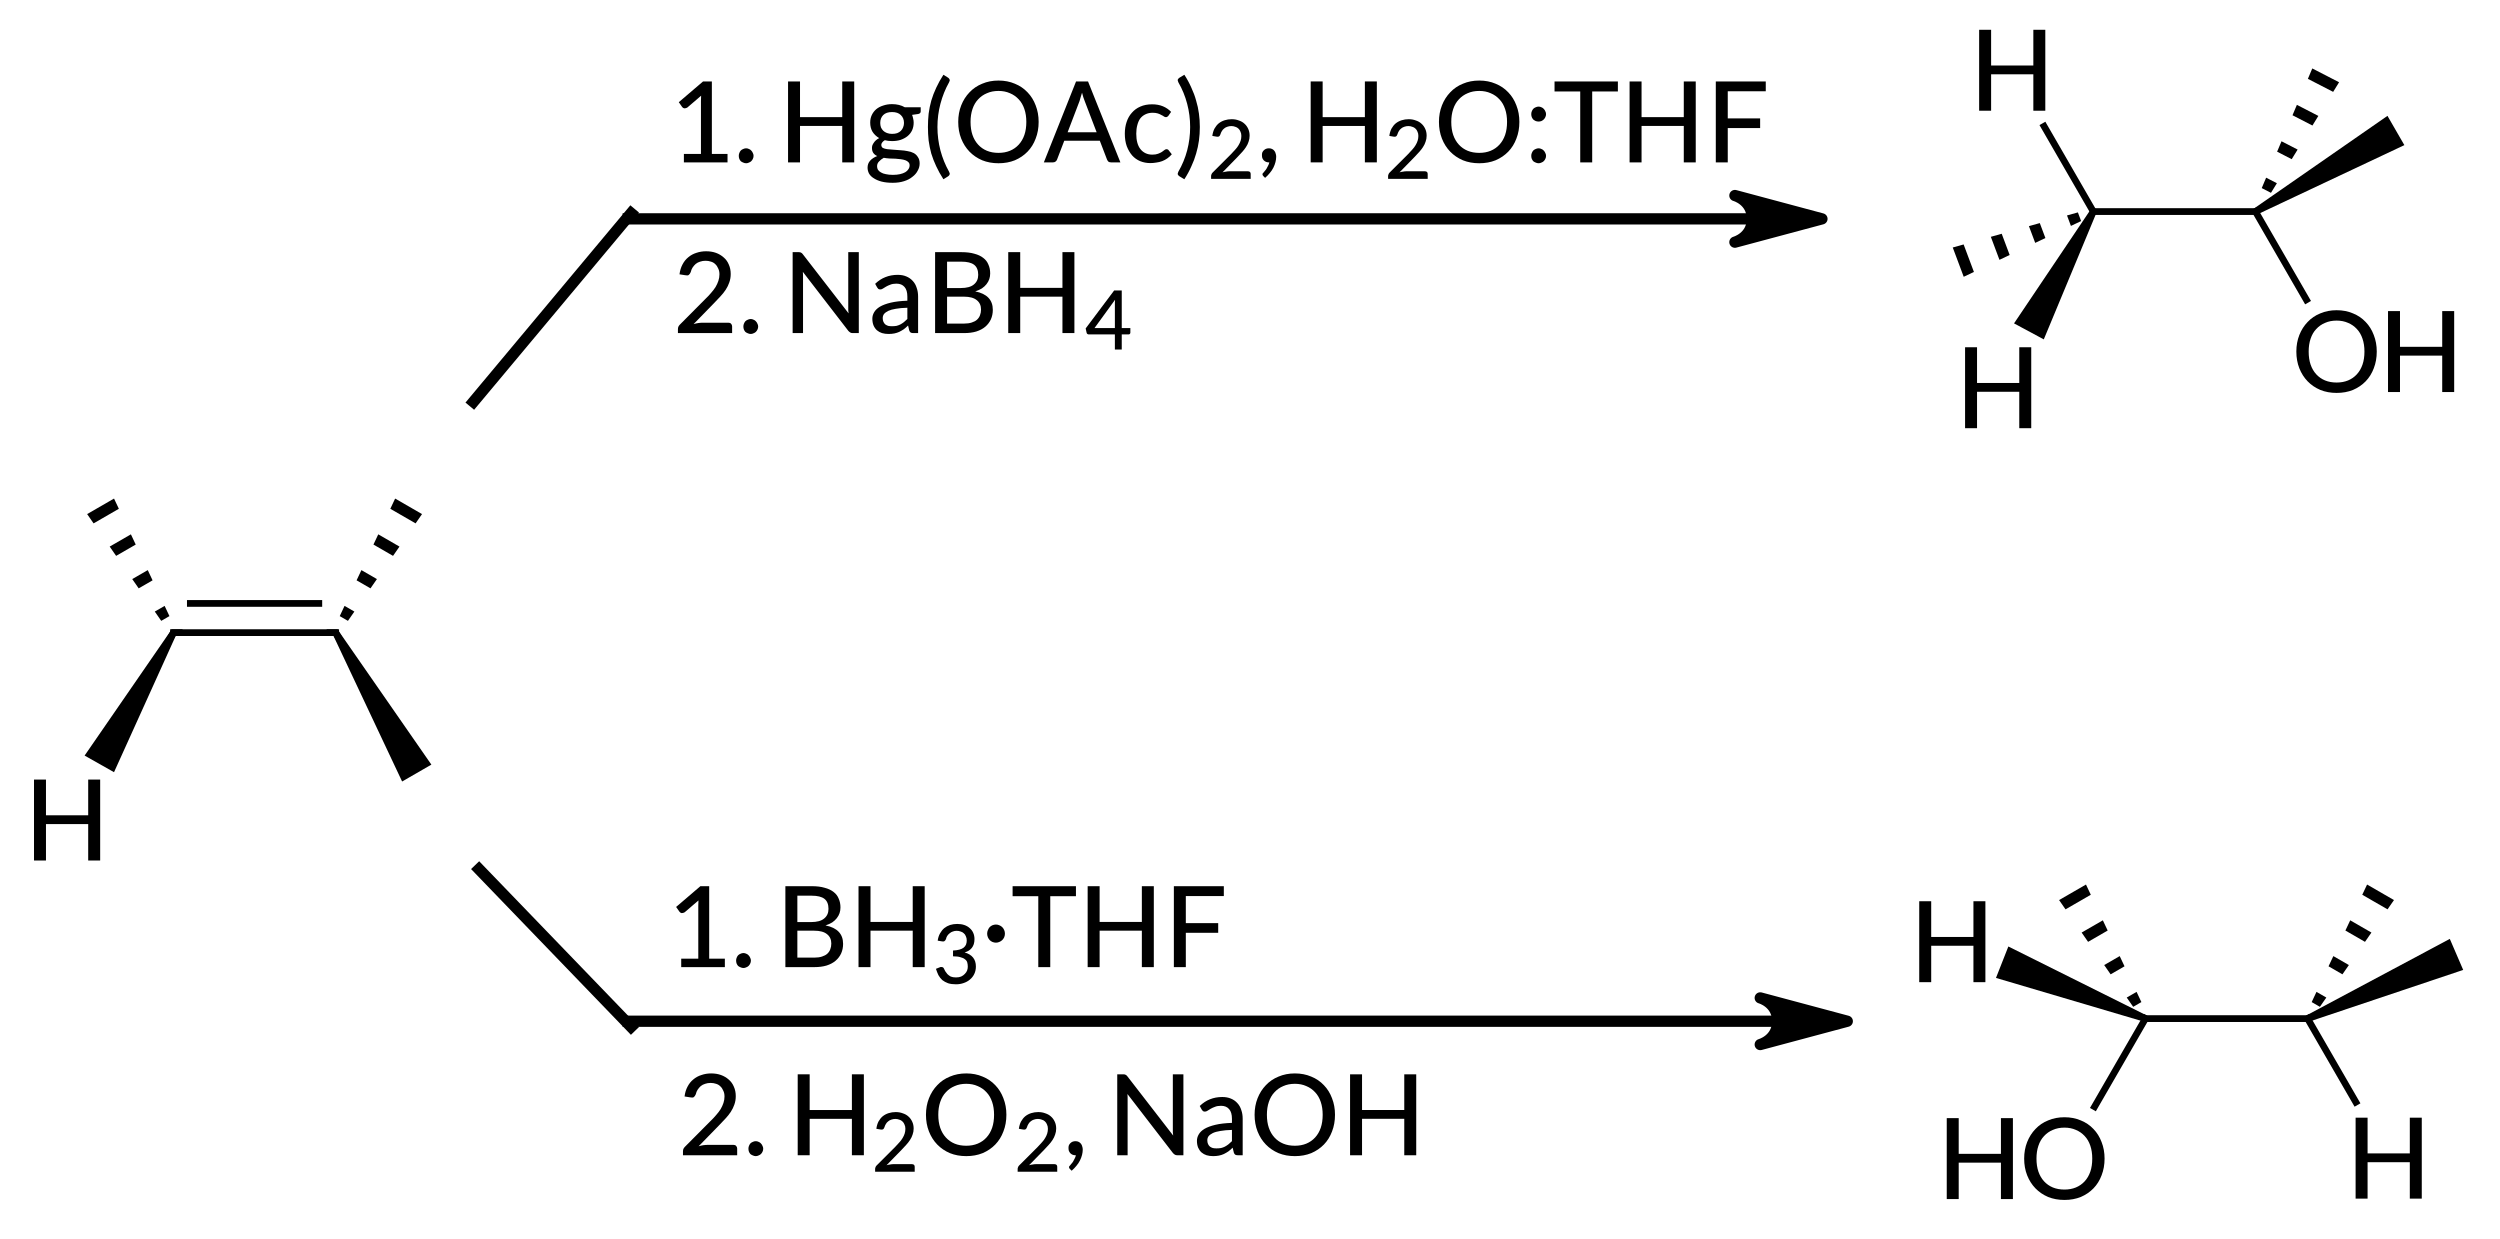 <?xml version="1.0"?>
<!DOCTYPE svg PUBLIC '-//W3C//DTD SVG 1.0//EN'
          'http://www.w3.org/TR/2001/REC-SVG-20010904/DTD/svg10.dtd'>
<svg style="fill-opacity:1; color-rendering:auto; color-interpolation:auto; text-rendering:auto; stroke:black; stroke-linecap:square; stroke-miterlimit:10; shape-rendering:auto; stroke-opacity:1; fill:black; stroke-dasharray:none; font-weight:normal; stroke-width:1; font-family:'Dialog'; font-style:normal; stroke-linejoin:miter; font-size:12px; stroke-dashoffset:0; image-rendering:auto;" xmlns="http://www.w3.org/2000/svg" width="222" viewBox="0 0 222.0 110.0" xmlns:xlink="http://www.w3.org/1999/xlink" height="110"
><!--Generated in ChemDoodle 11.3.0: PD94bWwgdmVyc2lvbj0iMS4wIiBlbmNvZGluZz0iVVRGLTgiIHN0YW5kYWxvbmU9Im5vIj8+DQo8ZCBjZHM9InM6QUNTIERvY3VtZW50IDE5OTYiIGY9InM6aWN4bWwiIGlkPSIxIiBtdj0iczozLjMuMCIgcD0iczpDaGVtRG9vZGxlIiBwYz0iaToxIiBwcj0iaToxIiB2PSJzOjExLjMuMCI+DQogICAgPHAgYjEwPSJiOnRydWUiIGIxMDU9ImI6dHJ1ZSIgYjEwNj0iYjpmYWxzZSIgYjEwNz0iYjpmYWxzZSIgYjEwOT0iYjpmYWxzZSIgYjExMD0iYjpmYWxzZSIgYjExMT0iYjp0cnVlIiBiMTEyPSJiOnRydWUiIGIxMTQ9ImI6dHJ1ZSIgYjExNT0iYjpmYWxzZSIgYjExNj0iYjp0cnVlIiBiMTE4PSJiOnRydWUiIGIxMjE9ImI6dHJ1ZSIgYjEyOT0iYjpmYWxzZSIgYjEzMT0iYjpmYWxzZSIgYjEzMj0iYjpmYWxzZSIgYjEzMz0iYjp0cnVlIiBiMTQ1PSJiOmZhbHNlIiBiMTQ2PSJiOnRydWUiIGIxNDc9ImI6ZmFsc2UiIGIxNTI9ImI6ZmFsc2UiIGIxNTU9ImI6dHJ1ZSIgYjE2Nj0iYjp0cnVlIiBiMTY3PSJiOnRydWUiIGIxNzA9ImI6ZmFsc2UiIGIxNzE9ImI6dHJ1ZSIgYjE3Mz0iYjp0cnVlIiBiMTc5PSJiOnRydWUiIGIyMDE9ImI6ZmFsc2UiIGIyMTY9ImI6dHJ1ZSIgYjIyNj0iYjp0cnVlIiBiMjI3PSJiOmZhbHNlIiBiMjM9ImI6dHJ1ZSIgYjI0PSJiOmZhbHNlIiBiMjQ1PSJiOnRydWUiIGIyNDY9ImI6dHJ1ZSIgYjI0Nz0iYjpmYWxzZSIgYjI0OD0iYjpmYWxzZSIgYjI1NT0iYjpmYWxzZSIgYjI1Nj0iYjp0cnVlIiBiMzU9ImI6ZmFsc2UiIGI0MD0iYjpmYWxzZSIgYjQxPSJiOnRydWUiIGI0Mj0iYjpmYWxzZSIgYjkwPSJiOmZhbHNlIiBiOTM9ImI6dHJ1ZSIgYzEwPSJjOjEyOCwxMjgsMTI4IiBjMTE9ImM6MTI4LDAsMCIgYzEyPSJjOjE4Niw0NSw0NSIgYzE5PSJjOjAsMCwwIiBjMj0iYzowLDAsMCIgYzM9ImM6MCwwLDAiIGM0PSJjOjEyOCwxMjgsMTI4IiBjNT0iYzoyNTUsMjU1LDI1NSIgYzY9ImM6MCwwLDAiIGM3PSJjOjI1NSwyNTUsMjU1IiBjOD0iYzowLDAsMCIgYzk9ImM6MCwwLDAiIGYxPSJmOjE0LjQiIGYxMD0iZjo4LjAiIGYxMT0iZjowLjUyMzU5ODgiIGYxMj0iZjoyLjAiIGYxMz0iZjoyLjUiIGYxND0iZjoxLjAiIGYxNT0iZjowLjAiIGYxNj0iZjozLjAiIGYxNz0iZjoyLjAiIGYxOD0iZjo0LjAiIGYxOT0iZjowLjEwNDcxOTc2IiBmMj0iZjowLjYiIGYyMT0iZjoxLjYiIGYyMj0iZjozLjAiIGYyMz0iZjowLjAiIGYyND0iZjoxMC4wIiBmMjU9ImY6MS4wIiBmMjg9ImY6MS4wIiBmMjk9ImY6MS4wIiBmMz0iZjowLjUiIGYzMD0iZjowLjMiIGYzMT0iZjowLjI3IiBmMzQ9ImY6Ni4wIiBmMzU9ImY6NS40OTc3ODciIGYzNj0iZjowLjciIGYzNz0iZjoxLjAiIGYzOD0iZjozLjAiIGYzOT0iZjoxLjIiIGY0PSJmOjUuMCIgZjQwPSJmOjAuMCIgZjQxPSJmOjEuMCIgZjQyPSJmOjEwLjAiIGY0Mz0iZjoxMC4wIiBmNDQ9ImY6MC41MjM1OTg4IiBmNDU9ImY6NS4wIiBmNDY9ImY6MS4wIiBmNDc9ImY6My4wIiBmNDg9ImY6MS4yIiBmNDk9ImY6MC4wIiBmNT0iZjowLjE4IiBmNTE9ImY6MjAuMCIgZjUyPSJmOjUuMCIgZjUzPSJmOjE1LjAiIGY1ND0iZjowLjMiIGY1NT0iZjoxLjAiIGY1Nj0iZjowLjUiIGY1Nz0iZjoxLjAiIGY1OD0iZjoyLjAiIGY1OT0iZjo0LjAiIGY2PSJmOjEuMDQ3MTk3NiIgZjYxPSJmOjIuMCIgZjYyPSJmOjEwLjAiIGY2Mz0iZjoxLjAiIGY2NT0iZjo1LjAiIGY2Nj0iZjo0LjAiIGY2Nz0iZjoyMC4wIiBmNjg9ImY6MC40IiBmNjk9ImY6My4wIiBmNz0iZjoxLjUiIGY3MD0iZjoxMi4wIiBmNzE9ImY6MTAuMCIgZjk9ImY6MC43IiBpMTU9Imk6MiIgaTE2PSJpOjAiIGkxNz0iaTowIiBpMj0iaToxODAwIiBpMjI9Imk6MiIgaTI2PSJpOjEiIGkzPSJpOjE4MDAiIGkzMz0iaTowIiBpMzc9Imk6MCIgaTQ9Imk6MzYiIGk0MD0iaToxIiBpNDM9Imk6MSIgaTU9Imk6MzYiIGk2PSJpOjM2IiBpNz0iaTozNiIgaWQ9IjIiIHMyMD0iczpCYXNpYyIgczIyPSJzOkFuZ3N0cm9tIiB0MT0idDpMYXRvIE1lZGl1bSwwLDEwIiB0Mj0idDpMYXRvIE1lZGl1bSwwLDEyIi8+DQogICAgPGFuIGE9InM6bnVsbCIgY2k9InM6bnVsbCIgY249InM6bnVsbCIgY3M9InM6bnVsbCIgZD0iczpudWxsIiBpZD0iMyIgaz0iczpudWxsIiB0PSJzOm51bGwiLz4NCiAgICA8Y3QgaWQ9IjQiLz4NCiAgICA8ZnQgaWQ9IjUiPg0KICAgICAgICA8X2YgdmFsdWU9IkxhdG8gTWVkaXVtIi8+DQogICAgPC9mdD4NCiAgICA8YSBhdDI9ImI6ZmFsc2UiIGF0Mz0iZDowLjAiIGF0ND0iaTowIiBjbzE9ImI6ZmFsc2UiIGlkPSI2IiBsPSJzOkMiIHA9InAzOjI3Ny40MDcsMjY1LjE3NjgyLDAuMCIvPg0KICAgIDxhIGF0Mj0iYjpmYWxzZSIgYXQzPSJkOjAuMCIgYXQ0PSJpOjAiIGNvMT0iYjpmYWxzZSIgaWQ9IjciIGw9InM6SCIgcD0icDM6MjY3Ljk1NzA2LDI4MS44OTc1OCwwLjAiLz4NCiAgICA8YSBhdDI9ImI6ZmFsc2UiIGF0Mz0iZDowLjAiIGF0ND0iaTowIiBjbzE9ImI6ZmFsc2UiIGlkPSI4IiBsPSJzOkMiIHA9InAzOjI3MC4yMDcwNiwyNTIuNzA2MDUsMC4wIi8+DQogICAgPGEgYXQyPSJiOmZhbHNlIiBhdDM9ImQ6MC4wIiBhdDQ9Imk6MCIgY28xPSJiOmZhbHNlIiBpZD0iOSIgbD0iczpDIiBwPSJwMzoyOTEuODA3MDQsMjY1LjE3NjgyLDAuMCIvPg0KICAgIDxhIGF0Mj0iYjpmYWxzZSIgYXQzPSJkOjAuMCIgYXQ0PSJpOjAiIGNvMT0iYjpmYWxzZSIgaTE2PSJpOi0xIiBpZD0iMTAiIGw9InM6QyIgcD0icDM6Mjk5LjAwNzA1LDI3Ny42NDc1OCwwLjAiLz4NCiAgICA8YSBhdDI9ImI6ZmFsc2UiIGF0Mz0iZDowLjAiIGF0ND0iaTowIiBjbzE9ImI6ZmFsc2UiIGlkPSIxMSIgbD0iczpDIiBwPSJwMzoyOTkuMDA3MDUsMjUyLjcwNjA1LDAuMCIvPg0KICAgIDxiIGExPSJpOjYiIGEyPSJpOjciIGJvMj0iYjpmYWxzZSIgYm8zPSJpOjIiIGNvMT0iYjpmYWxzZSIgaWQ9IjEyIiB0PSJzOlByb3RydWRpbmciIHpvPSJzOjI2NyIvPg0KICAgIDxiIGExPSJpOjYiIGEyPSJpOjgiIGJvMj0iYjpmYWxzZSIgYm8zPSJpOjIiIGNvMT0iYjpmYWxzZSIgaWQ9IjEzIiB0PSJzOlJlY2Vzc2VkIiB6bz0iczoyNjUiLz4NCiAgICA8YiBhMT0iaTo2IiBhMj0iaTo5IiBibzI9ImI6ZmFsc2UiIGJvMz0iaToyIiBjbzE9ImI6ZmFsc2UiIGlkPSIxNCIgdD0iczpEb3VibGUiIHpvPSJzOjI2NCIvPg0KICAgIDxiIGExPSJpOjkiIGEyPSJpOjEwIiBibzI9ImI6ZmFsc2UiIGJvMz0iaToyIiBjbzE9ImI6ZmFsc2UiIGlkPSIxNSIgdD0iczpQcm90cnVkaW5nIiB6bz0iczoyNjYiLz4NCiAgICA8YiBhMT0iaTo5IiBhMj0iaToxMSIgYm8yPSJiOmZhbHNlIiBibzM9Imk6MiIgY28xPSJiOmZhbHNlIiBpZD0iMTYiIHQ9InM6UmVjZXNzZWQiIHpvPSJzOjI2OCIvPg0KICAgIDxhIGF0Mj0iYjpmYWxzZSIgYXQzPSJkOjAuMCIgYXQ0PSJpOjAiIGNvMT0iYjpmYWxzZSIgaWQ9IjE3IiBsPSJzOkMiIHA9InAzOjQ1Mi41MTU5NiwyOTkuNDUxNTcsMC4wIi8+DQogICAgPGEgYXQyPSJiOmZhbHNlIiBhdDM9ImQ6MC4wIiBhdDQ9Imk6MCIgY28xPSJiOmZhbHNlIiBpZD0iMTgiIGw9InM6SCIgcD0icDM6NDM1LjM2NTk0LDI5Mi43MDE1NywwLjAiLz4NCiAgICA8YSBhdDI9ImI6ZmFsc2UiIGF0Mz0iZDowLjAiIGF0ND0iaTowIiBjbzE9ImI6ZmFsc2UiIGlkPSIxOSIgbD0iczpDIiBwPSJwMzo0NjYuOTE2LDI5OS40NTE1NywwLjAiLz4NCiAgICA8YSBhdDI9ImI6ZmFsc2UiIGF0Mz0iZDowLjAiIGF0ND0iaTowIiBjbzE9ImI6ZmFsc2UiIGlkPSIyMCIgbD0iczpPIiBwPSJwMzo0NDUuMzE1OSwzMTEuOTIyMzYsMC4wIi8+DQogICAgPGEgYXQyPSJiOmZhbHNlIiBhdDM9ImQ6MC4wIiBhdDQ9Imk6MCIgY28xPSJiOmZhbHNlIiBpZD0iMjEiIGw9InM6QyIgcD0icDM6NDQ1LjMxNiwyODYuOTgwOCwwLjAiLz4NCiAgICA8YSBhdDI9ImI6ZmFsc2UiIGF0Mz0iZDowLjAiIGF0ND0iaTowIiBjbzE9ImI6ZmFsc2UiIGlkPSIyMiIgbD0iczpIIiBwPSJwMzo0NzQuMTE2LDMxMS45MjIzNiwwLjAiLz4NCiAgICA8YSBhdDI9ImI6ZmFsc2UiIGF0Mz0iZDowLjAiIGF0ND0iaTowIiBjbzE9ImI6ZmFsc2UiIGlkPSIyMyIgbD0iczpDIiBwPSJwMzo0NzQuMTE2LDI4Ni45ODA4LDAuMCIvPg0KICAgIDxhIGF0Mj0iYjpmYWxzZSIgYXQzPSJkOjAuMCIgYXQ0PSJpOjAiIGNvMT0iYjpmYWxzZSIgaTE2PSJpOi0xIiBpZD0iMjQiIGw9InM6QyIgcD0icDM6NDgwLjEzNjc1LDI5My43NTE1NiwwLjAiLz4NCiAgICA8YiBhMT0iaToxNyIgYTI9Imk6MTgiIGJvMj0iYjpmYWxzZSIgYm8zPSJpOjIiIGNvMT0iYjpmYWxzZSIgaWQ9IjI1IiB0PSJzOlByb3RydWRpbmciIHpvPSJzOjI3MSIvPg0KICAgIDxiIGExPSJpOjE3IiBhMj0iaToxOSIgYm8yPSJiOmZhbHNlIiBibzM9Imk6MiIgY28xPSJiOmZhbHNlIiBpZD0iMjYiIHQ9InM6U2luZ2xlIiB6bz0iczoyNjkiLz4NCiAgICA8YiBhMT0iaToxNyIgYTI9Imk6MjAiIGJvMj0iYjpmYWxzZSIgYm8zPSJpOjIiIGNvMT0iYjpmYWxzZSIgaWQ9IjI3IiB0PSJzOlNpbmdsZSIgem89InM6MjczIi8+DQogICAgPGIgYTE9Imk6MTciIGEyPSJpOjIxIiBibzI9ImI6ZmFsc2UiIGJvMz0iaToyIiBjbzE9ImI6ZmFsc2UiIGlkPSIyOCIgdD0iczpSZWNlc3NlZCIgem89InM6MjcwIi8+DQogICAgPGIgYTE9Imk6MTkiIGEyPSJpOjIyIiBibzI9ImI6ZmFsc2UiIGJvMz0iaToyIiBjbzE9ImI6ZmFsc2UiIGlkPSIyOSIgdD0iczpTaW5nbGUiIHpvPSJzOjI3NSIvPg0KICAgIDxiIGExPSJpOjE5IiBhMj0iaToyMyIgYm8yPSJiOmZhbHNlIiBibzM9Imk6MiIgY28xPSJiOmZhbHNlIiBpZD0iMzAiIHQ9InM6UmVjZXNzZWQiIHpvPSJzOjI3MiIvPg0KICAgIDxiIGExPSJpOjE5IiBhMj0iaToyNCIgYm8yPSJiOmZhbHNlIiBibzM9Imk6MiIgY28xPSJiOmZhbHNlIiBpZD0iMzEiIHQ9InM6UHJvdHJ1ZGluZyIgem89InM6Mjc0Ii8+DQogICAgPGEgYXQyPSJiOmZhbHNlIiBhdDM9ImQ6MC4wIiBhdDQ9Imk6MCIgY28xPSJiOmZhbHNlIiBpZD0iMzIiIGw9InM6QyIgcD0icDM6NDQ3Ljg4NjA4LDIyNy43ODc0OCwwLjAiLz4NCiAgICA8YSBhdDI9ImI6ZmFsc2UiIGF0Mz0iZDowLjAiIGF0ND0iaTowIiBjbzE9ImI6dHJ1ZSIgaWQ9IjMzIiBsPSJzOkgiIHA9InAzOjQ0MC42ODYsMjE1LjMxNjcxLDAuMCIvPg0KICAgIDxhIGF0Mj0iYjpmYWxzZSIgYXQzPSJkOjAuMCIgYXQ0PSJpOjAiIGNvMT0iYjpmYWxzZSIgaWQ9IjM0IiBsPSJzOkMiIHA9InAzOjQ2Mi4yODYxLDIyNy43ODc0OCwwLjAiLz4NCiAgICA8YSBhdDI9ImI6ZmFsc2UiIGF0Mz0iZDowLjAiIGF0ND0iaTowIiBjbzE9ImI6ZmFsc2UiIGlkPSIzNSIgbD0iczpIIiBwPSJwMzo0MzkuNDM2MTMsMjQzLjUwODI0LDAuMCIvPg0KICAgIDxhIGF0Mj0iYjpmYWxzZSIgYXQzPSJkOjAuMCIgYXQ0PSJpOjAiIGNvMT0iYjpmYWxzZSIgaWQ9IjM2IiBsPSJzOkMiIHA9InAzOjQzNC42NjUyNSwyMzIuNzM3NDksMC4wIi8+DQogICAgPGEgYXQyPSJiOmZhbHNlIiBhdDM9ImQ6MC4wIiBhdDQ9Imk6MCIgY28xPSJiOmZhbHNlIiBpZD0iMzciIGw9InM6QyIgcD0icDM6NDY5LjQ4NjA1LDIxMy44MTY3MSwwLjAiLz4NCiAgICA8YSBhdDI9ImI6ZmFsc2UiIGF0Mz0iZDowLjAiIGF0ND0iaTowIiBjbzE9ImI6ZmFsc2UiIGlkPSIzOCIgbD0iczpDIiBwPSJwMzo0NzQuNzU3LDIyMC41ODc0MywwLjAiLz4NCiAgICA8YSBhdDI9ImI6ZmFsc2UiIGF0Mz0iZDowLjAiIGF0ND0iaTowIiBjbzE9ImI6ZmFsc2UiIGlkPSIzOSIgbD0iczpPIiBwPSJwMzo0NjkuNDg2MDUsMjQwLjI1ODI3LDAuMCIvPg0KICAgIDxiIGExPSJpOjMyIiBhMj0iaTozMyIgYm8yPSJiOmZhbHNlIiBibzM9Imk6MiIgY28xPSJiOmZhbHNlIiBpZD0iNDAiIHQ9InM6U2luZ2xlIiB6bz0iczoyODAiLz4NCiAgICA8YiBhMT0iaTozMiIgYTI9Imk6MzQiIGJvMj0iYjpmYWxzZSIgYm8zPSJpOjIiIGNvMT0iYjpmYWxzZSIgaWQ9IjQxIiB0PSJzOlNpbmdsZSIgem89InM6Mjc2Ii8+DQogICAgPGIgYTE9Imk6MzIiIGEyPSJpOjM1IiBibzI9ImI6ZmFsc2UiIGJvMz0iaToyIiBjbzE9ImI6ZmFsc2UiIGlkPSI0MiIgdD0iczpQcm90cnVkaW5nIiB6bz0iczoyNzciLz4NCiAgICA8YiBhMT0iaTozMiIgYTI9Imk6MzYiIGJvMj0iYjpmYWxzZSIgYm8zPSJpOjIiIGNvMT0iYjpmYWxzZSIgaWQ9IjQzIiB0PSJzOlJlY2Vzc2VkIiB6bz0iczoyNzgiLz4NCiAgICA8YiBhMT0iaTozNCIgYTI9Imk6MzciIGJvMj0iYjpmYWxzZSIgYm8zPSJpOjIiIGNvMT0iYjpmYWxzZSIgaWQ9IjQ0IiB0PSJzOlJlY2Vzc2VkIiB6bz0iczoyNzkiLz4NCiAgICA8YiBhMT0iaTozNCIgYTI9Imk6MzgiIGJvMj0iYjpmYWxzZSIgYm8zPSJpOjIiIGNvMT0iYjpmYWxzZSIgaWQ9IjQ1IiB0PSJzOlByb3RydWRpbmciIHpvPSJzOjI4MSIvPg0KICAgIDxiIGExPSJpOjM0IiBhMj0iaTozOSIgYm8yPSJiOmZhbHNlIiBibzM9Imk6MiIgY28xPSJiOmZhbHNlIiBpZD0iNDYiIHQ9InM6U2luZ2xlIiB6bz0iczoyODIiLz4NCiAgICA8bCBjbzE9ImI6ZmFsc2UiIGlkPSI0NyIgbDE9ImY6MC4wIiBsMTA9ImI6ZmFsc2UiIGwxMT0iYjpmYWxzZSIgbDEyPSJmOjUuMCIgbDEzPSJmOjUuMCIgbDI9ImI6ZmFsc2UiIGwzPSJiOmZhbHNlIiBsND0iYjpmYWxzZSIgbDg9ImI6ZmFsc2UiIGw5PSJiOmZhbHNlIiBwMT0icDI6MzA0LjAzNzgsMjQ0LjY4NDYzIiBwMj0icDI6MzE4LjAzNzgsMjI3LjkzNDYzIiBzaDIyPSJmOjAuMCIgc2gzPSJiOmZhbHNlIiBzaDQ9ImI6ZmFsc2UiIHNoNT0iYjpmYWxzZSIvPg0KICAgIDxsIGNvMT0iYjpmYWxzZSIgaWQ9IjQ4IiBsMT0iZjowLjAiIGwxMD0iYjpmYWxzZSIgbDExPSJiOmZhbHNlIiBsMTI9ImY6NS4wIiBsMTM9ImY6NS4wIiBsMj0iYjpmYWxzZSIgbDM9ImI6ZmFsc2UiIGw0PSJiOmZhbHNlIiBsOD0iYjpmYWxzZSIgbDk9ImI6ZmFsc2UiIHAxPSJwMjozMDQuNTM3OCwyODYuMTg0NjMiIHAyPSJwMjozMTguMDM3OCwzMDAuMTg0NiIgc2gyMj0iZjowLjAiIHNoMz0iYjpmYWxzZSIgc2g0PSJiOmZhbHNlIiBzaDU9ImI6ZmFsc2UiLz4NCiAgICA8bCBjbzE9ImI6ZmFsc2UiIGlkPSI0OSIgbDE9ImY6MC4wIiBsMTA9ImI6ZmFsc2UiIGwxMT0iYjpmYWxzZSIgbDEyPSJmOjUuMCIgbDEzPSJmOjUuMCIgbDI9ImI6ZmFsc2UiIGwzPSJiOmZhbHNlIiBsND0iYjpmYWxzZSIgbDg9ImI6ZmFsc2UiIGw5PSJiOmZhbHNlIiBwMT0icDI6MzE3Ljc4NzgsMjI4LjQzNDYzIiBwMj0icDI6NDIzLjc4NzkzLDIyOC40MzQ2MyIgc2gyMj0iZjowLjAiIHNoMz0iYjpmYWxzZSIgc2g0PSJiOmZhbHNlIiBzaDU9ImI6ZmFsc2UiPg0KICAgICAgICA8YXcgYXIzPSJiOnRydWUiIGFyND0iYjp0cnVlIiBhcjU9ImI6ZmFsc2UiIGlkPSI1MCIgcD0iYjpmYWxzZSIgdD0iczpGdWxsIi8+DQogICAgPC9sPg0KICAgIDxsIGNvMT0iYjpmYWxzZSIgaWQ9IjUxIiBsMT0iZjowLjAiIGwxMD0iYjpmYWxzZSIgbDExPSJiOmZhbHNlIiBsMTI9ImY6NS4wIiBsMTM9ImY6NS4wIiBsMj0iYjpmYWxzZSIgbDM9ImI6ZmFsc2UiIGw0PSJiOmZhbHNlIiBsOD0iYjpmYWxzZSIgbDk9ImI6ZmFsc2UiIHAxPSJwMjozMTcuNzg3OCwyOTkuNjg0NiIgcDI9InAyOjQyNi4wMzc5MywyOTkuNjg0NiIgc2gyMj0iZjowLjAiIHNoMz0iYjpmYWxzZSIgc2g0PSJiOmZhbHNlIiBzaDU9ImI6ZmFsc2UiPg0KICAgICAgICA8YXcgYXIzPSJiOnRydWUiIGFyND0iYjp0cnVlIiBhcjU9ImI6ZmFsc2UiIGlkPSI1MiIgcD0iYjpmYWxzZSIgdD0iczpGdWxsIi8+DQogICAgPC9sPg0KICAgIDxsYSBjbzE9ImI6ZmFsc2UiIGlkPSI1MyIgcDE9InAyOjMyNC40Mzk2LDIxOS44NjQzMiIgcDI9InAyOjMyNC40Mzk2LDIxOS44NjQzMiIgc2gyMj0iZjotMi4yMzQ2NDMzRS03IiBzaDM9ImI6ZmFsc2UiIHNoND0iYjpmYWxzZSIgc2g1PSJiOmZhbHNlIiB0PSJzOjEuIEhnKE9BYykyLCBIMk86VEhGIiB0Mj0idDpUaW1lcyBOZXcgUm9tYW4sMCwxMiI+DQogICAgICAgIDxfZiBhPSJpOjAiIHc9ImY6LTEuMCI+DQogICAgICAgICAgICA8ciBmPSJpOjAiIHM9Imk6MTAiPjEuIEhnKE9BYyk8L3I+DQogICAgICAgICAgICA8ciBkPSJzOlwiIGY9Imk6MCIgcz0iaToxMCI+Mjwvcj4NCiAgICAgICAgICAgIDxyIGY9Imk6MCIgcz0iaToxMCI+LCBIPC9yPg0KICAgICAgICAgICAgPHIgZD0iczpcIiBmPSJpOjAiIHM9Imk6MTAiPjI8L3I+DQogICAgICAgICAgICA8ciBmPSJpOjAiIHM9Imk6MTAiPk86VEhGPC9yPg0KICAgICAgICA8L19mPg0KICAgIDwvbGE+DQogICAgPGxhIGNvMT0iYjpmYWxzZSIgaWQ9IjU0IiBwMT0icDI6MzI0LjYwNTc0LDIzNS4wMjM2MiIgcDI9InAyOjMyNC42MDU3NCwyMzUuMDIzNjIiIHNoMjI9ImY6NC4zNzcyMTZFLTgiIHNoMz0iYjpmYWxzZSIgc2g0PSJiOmZhbHNlIiBzaDU9ImI6ZmFsc2UiIHQ9InM6Mi4gTmFCSDQiIHQyPSJ0OlRpbWVzIE5ldyBSb21hbiwwLDEyIj4NCiAgICAgICAgPF9mIGE9Imk6MCIgdz0iZjotMS4wIj4NCiAgICAgICAgICAgIDxyIGY9Imk6MCIgcz0iaToxMCI+Mi4gTmFCSDwvcj4NCiAgICAgICAgICAgIDxyIGQ9InM6XCIgZj0iaTowIiBzPSJpOjEwIj40PC9yPg0KICAgICAgICA8L19mPg0KICAgIDwvbGE+DQogICAgPGxhIGNvMT0iYjpmYWxzZSIgaWQ9IjU1IiBwMT0icDI6MzI0LjIwMjk3LDI5MS4zNjQ3NSIgcDI9InAyOjMyNC4yMDI5NywyOTEuMzY0NzUiIHNoMjI9ImY6MC4wIiBzaDM9ImI6ZmFsc2UiIHNoND0iYjpmYWxzZSIgc2g1PSJiOmZhbHNlIiB0PSJzOjEuIEJIM7dUSEYiIHQyPSJ0OlRpbWVzIE5ldyBSb21hbiwwLDEyIj4NCiAgICAgICAgPF9mIGE9Imk6MCIgdz0iZjotMS4wIj4NCiAgICAgICAgICAgIDxyIGY9Imk6MCIgcz0iaToxMCI+MS4gQkg8L3I+DQogICAgICAgICAgICA8ciBkPSJzOlwiIGY9Imk6MCIgcz0iaToxMCI+Mzwvcj4NCiAgICAgICAgICAgIDxyIGY9Imk6MCIgcz0iaToxMCI+t1RIRjwvcj4NCiAgICAgICAgPC9fZj4NCiAgICA8L2xhPg0KICAgIDxsYSBjbzE9ImI6ZmFsc2UiIGlkPSI1NiIgcDE9InAyOjMyNS4wNTQyMywzMDguMDMxNDMiIHAyPSJwMjozMjUuMDU0MjMsMzA4LjAzMTQzIiBzaDIyPSJmOjAuMCIgc2gzPSJiOmZhbHNlIiBzaDQ9ImI6ZmFsc2UiIHNoNT0iYjpmYWxzZSIgdD0iczoyLiBIMk8yLCBOYU9IIiB0Mj0idDpUaW1lcyBOZXcgUm9tYW4sMCwxMiI+DQogICAgICAgIDxfZiBhPSJpOjAiIHc9ImY6LTEuMCI+DQogICAgICAgICAgICA8ciBmPSJpOjAiIHM9Imk6MTAiPjIuIEg8L3I+DQogICAgICAgICAgICA8ciBkPSJzOlwiIGY9Imk6MCIgcz0iaToxMCI+Mjwvcj4NCiAgICAgICAgICAgIDxyIGY9Imk6MCIgcz0iaToxMCI+Tzwvcj4NCiAgICAgICAgICAgIDxyIGQ9InM6XCIgZj0iaTowIiBzPSJpOjEwIj4yPC9yPg0KICAgICAgICAgICAgPHIgZj0iaTowIiBzPSJpOjEwIj4sIE5hT0g8L3I+DQogICAgICAgIDwvX2Y+DQogICAgPC9sYT4NCjwvZD4NCg==--><defs id="genericDefs"
  /><g
  ><g transform="translate(-262,-209)" style="text-rendering:geometricPrecision; color-rendering:optimizeQuality; color-interpolation:linearRGB; stroke-linecap:butt; image-rendering:optimizeQuality;"
    ><line y2="227.935" style="fill:none;" x1="304.038" x2="318.038" y1="244.685"
      /><line y2="300.185" style="fill:none;" x1="304.538" x2="318.038" y1="286.185"
      /><line y2="228.435" style="fill:none;" x1="317.788" x2="417.388" y1="228.435"
    /></g
    ><g transform="translate(-262,-209)" style="font-size:10px; text-rendering:geometricPrecision; image-rendering:optimizeQuality; color-rendering:optimizeQuality; font-family:'Lato Medium'; stroke-linejoin:round; color-interpolation:linearRGB;"
    ><path style="stroke:none;" d="M423.788 228.435 L416.06 230.505 C416.06 230.505 417.606 230.091 417.606 228.435 C417.606 226.778 416.06 226.364 416.06 226.364 Z"
      /><path style="fill:none;" d="M423.788 228.435 L416.06 230.505 C416.06 230.505 417.606 230.091 417.606 228.435 C417.606 226.778 416.06 226.364 416.06 226.364 Z"
      /><line x1="317.788" x2="419.638" y1="299.685" style="stroke-linecap:butt; fill:none; stroke-linejoin:miter;" y2="299.685"
      /><path style="stroke:none;" d="M426.038 299.685 L418.31 301.755 C418.31 301.755 419.856 301.341 419.856 299.685 C419.856 298.028 418.31 297.614 418.31 297.614 Z"
      /><path style="fill:none;" d="M426.038 299.685 L418.31 301.755 C418.31 301.755 419.856 301.341 419.856 299.685 C419.856 298.028 418.31 297.614 418.31 297.614 Z"
      /><path d="M326.604 222.669 L326.604 223.419 L322.729 223.419 L322.729 222.669 L324.244 222.669 L324.244 217.966 Q324.244 217.747 324.26 217.497 L323.041 218.544 Q322.963 218.591 322.885 218.607 Q322.822 218.622 322.76 218.622 Q322.697 218.607 322.651 218.575 Q322.604 218.544 322.572 218.497 L322.276 218.075 L324.432 216.232 L325.213 216.232 L325.213 222.669 L326.604 222.669 Z" style="stroke:none;" transform="translate(324.44,219.864) rotate(-0) translate(-324.44,-219.864)"
      /><path d="M327.604 222.841 Q327.604 222.7 327.651 222.591 Q327.697 222.466 327.776 222.372 Q327.869 222.278 327.994 222.232 Q328.119 222.169 328.26 222.169 Q328.385 222.169 328.51 222.232 Q328.635 222.278 328.713 222.372 Q328.807 222.466 328.854 222.591 Q328.916 222.7 328.916 222.841 Q328.916 222.982 328.854 223.107 Q328.807 223.216 328.713 223.31 Q328.635 223.388 328.51 223.435 Q328.385 223.497 328.26 223.497 Q328.119 223.497 327.994 223.435 Q327.869 223.388 327.776 223.31 Q327.697 223.216 327.651 223.107 Q327.604 222.982 327.604 222.841 Z" style="stroke:none;" transform="translate(324.44,219.864) rotate(-0) translate(-324.44,-219.864)"
      /><path d="M337.854 216.232 L337.854 223.419 L336.791 223.419 L336.791 220.185 L333.041 220.185 L333.041 223.419 L331.979 223.419 L331.979 216.232 L333.041 216.232 L333.041 219.403 L336.791 219.403 L336.791 216.232 L337.854 216.232 ZM341.212 220.888 Q341.478 220.888 341.665 220.825 Q341.868 220.747 341.993 220.622 Q342.134 220.482 342.196 220.31 Q342.274 220.122 342.274 219.919 Q342.274 219.482 341.993 219.216 Q341.728 218.95 341.212 218.95 Q340.696 218.95 340.431 219.216 Q340.165 219.482 340.165 219.919 Q340.165 220.122 340.228 220.31 Q340.306 220.482 340.431 220.607 Q340.556 220.732 340.759 220.81 Q340.962 220.888 341.212 220.888 ZM342.774 223.685 Q342.774 223.497 342.665 223.403 Q342.571 223.294 342.399 223.232 Q342.228 223.169 341.993 223.138 Q341.759 223.107 341.509 223.091 Q341.259 223.075 340.993 223.075 Q340.728 223.06 340.478 223.013 Q340.228 223.153 340.056 223.341 Q339.884 223.513 339.884 223.763 Q339.884 223.935 339.962 224.075 Q340.056 224.216 340.228 224.31 Q340.399 224.419 340.665 224.466 Q340.931 224.528 341.29 224.528 Q341.649 224.528 341.915 224.466 Q342.196 224.403 342.384 224.294 Q342.571 224.185 342.665 224.028 Q342.774 223.872 342.774 223.685 ZM343.759 218.528 L343.759 218.888 Q343.759 219.075 343.54 219.122 L342.993 219.2 Q343.056 219.357 343.087 219.528 Q343.134 219.7 343.134 219.888 Q343.134 220.263 342.993 220.575 Q342.853 220.872 342.587 221.091 Q342.337 221.294 341.978 221.419 Q341.634 221.528 341.212 221.528 Q340.868 221.528 340.571 221.45 Q340.415 221.544 340.337 221.653 Q340.259 221.763 340.259 221.857 Q340.259 222.044 340.399 222.138 Q340.556 222.216 340.79 222.247 Q341.04 222.278 341.337 222.294 Q341.649 222.31 341.962 222.341 Q342.29 222.357 342.587 222.419 Q342.899 222.466 343.134 222.591 Q343.368 222.716 343.509 222.95 Q343.665 223.169 343.665 223.513 Q343.665 223.857 343.493 224.153 Q343.337 224.466 343.024 224.7 Q342.728 224.95 342.274 225.091 Q341.837 225.232 341.274 225.232 Q340.696 225.232 340.274 225.122 Q339.868 225.013 339.587 224.825 Q339.306 224.653 339.165 224.403 Q339.04 224.153 339.04 223.888 Q339.04 223.528 339.259 223.278 Q339.493 223.013 339.899 222.857 Q339.681 222.763 339.556 222.591 Q339.431 222.419 339.431 222.138 Q339.431 222.028 339.462 221.919 Q339.509 221.794 339.587 221.685 Q339.665 221.56 339.79 221.45 Q339.915 221.341 340.071 221.263 Q339.696 221.044 339.478 220.7 Q339.274 220.357 339.274 219.888 Q339.274 219.513 339.415 219.216 Q339.556 218.919 339.806 218.7 Q340.071 218.482 340.431 218.372 Q340.79 218.247 341.212 218.247 Q341.868 218.247 342.353 218.528 L343.759 218.528 ZM345.245 220.278 Q345.245 221.341 345.51 222.357 Q345.776 223.357 346.276 224.247 Q346.37 224.419 346.323 224.497 Q346.291 224.591 346.198 224.653 L345.776 224.919 Q345.401 224.341 345.135 223.763 Q344.87 223.2 344.698 222.638 Q344.541 222.06 344.463 221.482 Q344.401 220.888 344.401 220.278 Q344.401 219.669 344.463 219.091 Q344.541 218.497 344.698 217.935 Q344.87 217.357 345.135 216.794 Q345.401 216.216 345.776 215.638 L346.198 215.903 Q346.291 215.966 346.323 216.06 Q346.37 216.138 346.276 216.31 Q345.776 217.2 345.51 218.216 Q345.245 219.216 345.245 220.278 ZM354.231 219.825 Q354.231 220.638 353.966 221.31 Q353.716 221.982 353.247 222.466 Q352.778 222.95 352.122 223.232 Q351.466 223.497 350.669 223.497 Q349.872 223.497 349.216 223.232 Q348.56 222.95 348.091 222.466 Q347.622 221.982 347.356 221.31 Q347.091 220.638 347.091 219.825 Q347.091 219.028 347.356 218.357 Q347.622 217.685 348.091 217.2 Q348.56 216.7 349.216 216.435 Q349.872 216.153 350.669 216.153 Q351.466 216.153 352.122 216.435 Q352.778 216.7 353.247 217.2 Q353.716 217.685 353.966 218.357 Q354.231 219.028 354.231 219.825 ZM353.138 219.825 Q353.138 219.185 352.966 218.685 Q352.794 218.169 352.466 217.825 Q352.138 217.466 351.685 217.278 Q351.231 217.075 350.669 217.075 Q350.091 217.075 349.638 217.278 Q349.185 217.466 348.856 217.825 Q348.528 218.169 348.356 218.685 Q348.185 219.185 348.185 219.825 Q348.185 220.482 348.356 220.982 Q348.528 221.482 348.856 221.841 Q349.185 222.2 349.638 222.388 Q350.091 222.575 350.669 222.575 Q351.231 222.575 351.685 222.388 Q352.138 222.2 352.466 221.841 Q352.794 221.482 352.966 220.982 Q353.138 220.482 353.138 219.825 ZM359.382 220.747 L358.319 217.966 Q358.194 217.669 358.085 217.232 Q358.022 217.45 357.96 217.638 Q357.913 217.825 357.866 217.966 L356.804 220.747 L359.382 220.747 ZM361.491 223.419 L360.663 223.419 Q360.522 223.419 360.429 223.357 Q360.351 223.278 360.304 223.169 L359.663 221.497 L356.507 221.497 L355.866 223.169 Q355.835 223.263 355.741 223.341 Q355.647 223.419 355.507 223.419 L354.694 223.419 L357.554 216.232 L358.616 216.232 L361.491 223.419 ZM365.744 219.294 Q365.697 219.341 365.65 219.372 Q365.603 219.403 365.525 219.403 Q365.447 219.403 365.353 219.341 Q365.275 219.278 365.134 219.216 Q365.009 219.138 364.822 219.075 Q364.634 219.013 364.353 219.013 Q363.994 219.013 363.712 219.153 Q363.447 219.278 363.259 219.513 Q363.087 219.747 362.994 220.107 Q362.9 220.45 362.9 220.872 Q362.9 221.325 362.994 221.669 Q363.087 222.013 363.275 222.247 Q363.462 222.482 363.728 222.607 Q363.994 222.732 364.322 222.732 Q364.634 222.732 364.837 222.653 Q365.041 222.575 365.166 222.497 Q365.306 222.403 365.4 222.325 Q365.494 222.247 365.587 222.247 Q365.712 222.247 365.775 222.341 L366.056 222.7 Q365.884 222.903 365.666 223.06 Q365.447 223.216 365.197 223.31 Q364.947 223.403 364.681 223.435 Q364.416 223.482 364.15 223.482 Q363.666 223.482 363.244 223.31 Q362.837 223.138 362.541 222.81 Q362.244 222.466 362.056 221.982 Q361.884 221.497 361.884 220.872 Q361.884 220.31 362.041 219.841 Q362.197 219.357 362.509 219.013 Q362.822 218.653 363.259 218.466 Q363.712 218.263 364.306 218.263 Q364.837 218.263 365.259 218.435 Q365.681 218.607 365.994 218.935 L365.744 219.294 ZM367.685 220.278 Q367.685 219.216 367.42 218.216 Q367.154 217.2 366.638 216.31 Q366.56 216.138 366.591 216.06 Q366.638 215.966 366.732 215.903 L367.17 215.638 Q367.545 216.216 367.795 216.794 Q368.06 217.357 368.216 217.935 Q368.388 218.497 368.466 219.091 Q368.545 219.669 368.545 220.278 Q368.545 220.888 368.466 221.482 Q368.388 222.06 368.216 222.638 Q368.06 223.2 367.795 223.763 Q367.545 224.341 367.17 224.919 L366.732 224.653 Q366.638 224.591 366.591 224.497 Q366.56 224.419 366.638 224.247 Q367.154 223.357 367.42 222.357 Q367.685 221.341 367.685 220.278 Z" style="stroke:none;" transform="translate(324.44,219.864) rotate(-0) translate(-324.44,-219.864)"
      /><path d="M372.81 224.21 Q372.935 224.21 372.998 224.272 Q373.06 224.335 373.06 224.444 L373.06 224.882 L369.545 224.882 L369.545 224.632 Q369.545 224.569 369.576 224.491 Q369.607 224.397 369.67 224.335 L371.326 222.679 Q371.545 222.46 371.701 222.272 Q371.873 222.085 371.982 221.897 Q372.107 221.694 372.17 221.491 Q372.232 221.288 372.232 221.069 Q372.232 220.85 372.154 220.694 Q372.091 220.522 371.966 220.413 Q371.857 220.304 371.685 220.257 Q371.529 220.194 371.341 220.194 Q371.154 220.194 370.982 220.257 Q370.826 220.304 370.701 220.413 Q370.576 220.507 370.498 220.647 Q370.42 220.772 370.373 220.929 Q370.326 221.069 370.248 221.116 Q370.17 221.163 370.013 221.132 L369.654 221.069 Q369.701 220.71 369.841 220.429 Q369.998 220.147 370.216 219.96 Q370.451 219.772 370.748 219.679 Q371.045 219.585 371.373 219.585 Q371.716 219.585 371.998 219.694 Q372.295 219.788 372.498 219.975 Q372.716 220.163 372.841 220.444 Q372.966 220.71 372.966 221.054 Q372.966 221.335 372.873 221.585 Q372.795 221.835 372.638 222.069 Q372.498 222.288 372.295 222.507 Q372.107 222.725 371.888 222.944 L370.56 224.304 Q370.716 224.257 370.873 224.241 Q371.029 224.21 371.154 224.21 L372.81 224.21 Z" style="stroke:none;" transform="translate(324.44,219.864) rotate(-0) translate(-324.44,-219.864)"
      /><path d="M374.67 223.419 Q374.529 223.419 374.42 223.372 Q374.31 223.325 374.216 223.232 Q374.138 223.138 374.091 223.028 Q374.06 222.903 374.06 222.763 Q374.06 222.638 374.091 222.544 Q374.138 222.435 374.216 222.357 Q374.31 222.263 374.42 222.216 Q374.545 222.169 374.685 222.169 Q374.841 222.169 374.966 222.232 Q375.091 222.294 375.17 222.403 Q375.248 222.497 375.279 222.638 Q375.326 222.763 375.326 222.919 Q375.326 223.138 375.263 223.388 Q375.201 223.638 375.076 223.888 Q374.951 224.138 374.763 224.357 Q374.576 224.591 374.341 224.794 L374.185 224.638 Q374.107 224.56 374.107 224.482 Q374.107 224.45 374.123 224.403 Q374.154 224.372 374.185 224.341 Q374.232 224.278 374.31 224.185 Q374.388 224.107 374.466 223.982 Q374.545 223.857 374.607 223.716 Q374.685 223.575 374.716 223.419 L374.67 223.419 Z" style="stroke:none;" transform="translate(324.44,219.864) rotate(-0) translate(-324.44,-219.864)"
      /><path d="M384.263 216.232 L384.263 223.419 L383.201 223.419 L383.201 220.185 L379.451 220.185 L379.451 223.419 L378.388 223.419 L378.388 216.232 L379.451 216.232 L379.451 219.403 L383.201 219.403 L383.201 216.232 L384.263 216.232 Z" style="stroke:none;" transform="translate(324.44,219.864) rotate(-0) translate(-324.44,-219.864)"
      /><path d="M388.529 224.21 Q388.654 224.21 388.716 224.272 Q388.779 224.335 388.779 224.444 L388.779 224.882 L385.263 224.882 L385.263 224.632 Q385.263 224.569 385.295 224.491 Q385.326 224.397 385.388 224.335 L387.045 222.679 Q387.263 222.46 387.42 222.272 Q387.591 222.085 387.701 221.897 Q387.826 221.694 387.888 221.491 Q387.951 221.288 387.951 221.069 Q387.951 220.85 387.873 220.694 Q387.81 220.522 387.685 220.413 Q387.576 220.304 387.404 220.257 Q387.248 220.194 387.06 220.194 Q386.873 220.194 386.701 220.257 Q386.545 220.304 386.42 220.413 Q386.295 220.507 386.216 220.647 Q386.138 220.772 386.091 220.929 Q386.045 221.069 385.966 221.116 Q385.888 221.163 385.732 221.132 L385.373 221.069 Q385.42 220.71 385.56 220.429 Q385.716 220.147 385.935 219.96 Q386.17 219.772 386.466 219.679 Q386.763 219.585 387.091 219.585 Q387.435 219.585 387.716 219.694 Q388.013 219.788 388.216 219.975 Q388.435 220.163 388.56 220.444 Q388.685 220.71 388.685 221.054 Q388.685 221.335 388.591 221.585 Q388.513 221.835 388.357 222.069 Q388.216 222.288 388.013 222.507 Q387.826 222.725 387.607 222.944 L386.279 224.304 Q386.435 224.257 386.591 224.241 Q386.748 224.21 386.873 224.21 L388.529 224.21 Z" style="stroke:none;" transform="translate(324.44,219.864) rotate(-0) translate(-324.44,-219.864)"
      /><path d="M396.92 219.825 Q396.92 220.638 396.654 221.31 Q396.404 221.982 395.935 222.466 Q395.466 222.95 394.81 223.232 Q394.154 223.497 393.357 223.497 Q392.56 223.497 391.904 223.232 Q391.248 222.95 390.779 222.466 Q390.31 221.982 390.045 221.31 Q389.779 220.638 389.779 219.825 Q389.779 219.028 390.045 218.357 Q390.31 217.685 390.779 217.2 Q391.248 216.7 391.904 216.435 Q392.56 216.153 393.357 216.153 Q394.154 216.153 394.81 216.435 Q395.466 216.7 395.935 217.2 Q396.404 217.685 396.654 218.357 Q396.92 219.028 396.92 219.825 ZM395.826 219.825 Q395.826 219.185 395.654 218.685 Q395.482 218.169 395.154 217.825 Q394.826 217.466 394.373 217.278 Q393.92 217.075 393.357 217.075 Q392.779 217.075 392.326 217.278 Q391.873 217.466 391.545 217.825 Q391.216 218.169 391.045 218.685 Q390.873 219.185 390.873 219.825 Q390.873 220.482 391.045 220.982 Q391.216 221.482 391.545 221.841 Q391.873 222.2 392.326 222.388 Q392.779 222.575 393.357 222.575 Q393.92 222.575 394.373 222.388 Q394.826 222.2 395.154 221.841 Q395.482 221.482 395.654 220.982 Q395.826 220.482 395.826 219.825 ZM397.976 222.841 Q397.976 222.7 398.023 222.591 Q398.07 222.466 398.148 222.372 Q398.241 222.278 398.366 222.232 Q398.491 222.169 398.632 222.169 Q398.757 222.169 398.882 222.232 Q399.007 222.278 399.085 222.372 Q399.179 222.466 399.226 222.591 Q399.288 222.7 399.288 222.841 Q399.288 222.982 399.226 223.107 Q399.179 223.216 399.085 223.31 Q399.007 223.388 398.882 223.435 Q398.757 223.497 398.632 223.497 Q398.491 223.497 398.366 223.435 Q398.241 223.388 398.148 223.31 Q398.07 223.216 398.023 223.107 Q397.976 222.982 397.976 222.841 ZM397.976 219.138 Q397.976 218.997 398.023 218.888 Q398.07 218.763 398.148 218.669 Q398.241 218.575 398.366 218.528 Q398.491 218.466 398.632 218.466 Q398.757 218.466 398.882 218.528 Q399.007 218.575 399.085 218.669 Q399.179 218.763 399.226 218.888 Q399.288 218.997 399.288 219.138 Q399.288 219.278 399.226 219.403 Q399.179 219.513 399.085 219.607 Q399.007 219.685 398.882 219.747 Q398.757 219.794 398.632 219.794 Q398.491 219.794 398.366 219.747 Q398.241 219.685 398.148 219.607 Q398.07 219.513 398.023 219.403 Q397.976 219.278 397.976 219.138 ZM405.668 217.122 L403.387 217.122 L403.387 223.419 L402.324 223.419 L402.324 217.122 L400.043 217.122 L400.043 216.232 L405.668 216.232 L405.668 217.122 ZM412.582 216.232 L412.582 223.419 L411.52 223.419 L411.52 220.185 L407.77 220.185 L407.77 223.419 L406.707 223.419 L406.707 216.232 L407.77 216.232 L407.77 219.403 L411.52 219.403 L411.52 216.232 L412.582 216.232 ZM415.425 217.107 L415.425 219.513 L418.3 219.513 L418.3 220.372 L415.425 220.372 L415.425 223.419 L414.363 223.419 L414.363 216.232 L418.8 216.232 L418.8 217.107 L415.425 217.107 Z" style="stroke:none;" transform="translate(324.44,219.864) rotate(-0) translate(-324.44,-219.864)"
      /><path d="M326.684 237.656 Q326.84 237.656 326.918 237.75 Q327.012 237.844 327.012 237.985 L327.012 238.578 L322.2 238.578 L322.2 238.25 Q322.2 238.141 322.231 238.031 Q322.278 237.922 322.371 237.828 L324.637 235.547 Q324.934 235.266 325.153 235 Q325.387 234.735 325.543 234.485 Q325.7 234.219 325.793 233.938 Q325.887 233.656 325.887 233.36 Q325.887 233.063 325.778 232.844 Q325.684 232.61 325.512 232.453 Q325.356 232.297 325.137 232.235 Q324.918 232.156 324.653 232.156 Q324.387 232.156 324.168 232.235 Q323.95 232.297 323.778 232.438 Q323.621 232.578 323.496 232.766 Q323.387 232.938 323.34 233.156 Q323.262 233.344 323.153 233.422 Q323.059 233.485 322.84 233.438 L322.34 233.36 Q322.403 232.86 322.606 232.485 Q322.809 232.094 323.121 231.844 Q323.434 231.578 323.84 231.453 Q324.246 231.313 324.7 231.313 Q325.184 231.313 325.575 231.453 Q325.965 231.594 326.262 231.86 Q326.559 232.11 326.715 232.485 Q326.887 232.86 326.887 233.328 Q326.887 233.735 326.762 234.078 Q326.653 234.406 326.45 234.719 Q326.246 235.031 325.965 235.328 Q325.7 235.625 325.403 235.922 L323.59 237.781 Q323.793 237.719 323.996 237.688 Q324.215 237.656 324.418 237.656 L326.684 237.656 Z" style="stroke:none;" transform="translate(324.606,235.024) rotate(0) translate(-324.606,-235.024)"
      /><path d="M328.012 238 Q328.012 237.86 328.059 237.75 Q328.106 237.625 328.184 237.531 Q328.278 237.438 328.403 237.391 Q328.528 237.328 328.668 237.328 Q328.793 237.328 328.918 237.391 Q329.043 237.438 329.121 237.531 Q329.215 237.625 329.262 237.75 Q329.325 237.86 329.325 238 Q329.325 238.141 329.262 238.266 Q329.215 238.375 329.121 238.469 Q329.043 238.547 328.918 238.594 Q328.793 238.656 328.668 238.656 Q328.528 238.656 328.403 238.594 Q328.278 238.547 328.184 238.469 Q328.106 238.375 328.059 238.266 Q328.012 238.141 328.012 238 Z" style="stroke:none;" transform="translate(324.606,235.024) rotate(0) translate(-324.606,-235.024)"
      /><path d="M338.262 231.391 L338.262 238.578 L337.715 238.578 Q337.59 238.578 337.512 238.531 Q337.434 238.485 337.34 238.391 L333.293 233.141 Q333.309 233.281 333.309 233.406 Q333.309 233.531 333.309 233.656 L333.309 238.578 L332.387 238.578 L332.387 231.391 L332.934 231.391 Q333.075 231.391 333.137 231.438 Q333.215 231.469 333.293 231.578 L337.356 236.828 Q337.34 236.688 337.325 236.547 Q337.325 236.406 337.325 236.281 L337.325 231.391 L338.262 231.391 ZM342.573 236.328 Q341.964 236.344 341.542 236.422 Q341.136 236.485 340.87 236.61 Q340.62 236.735 340.495 236.891 Q340.386 237.047 340.386 237.25 Q340.386 237.438 340.448 237.578 Q340.511 237.719 340.62 237.813 Q340.73 237.891 340.87 237.938 Q341.027 237.969 341.198 237.969 Q341.417 237.969 341.605 237.938 Q341.792 237.891 341.948 237.813 Q342.12 237.719 342.261 237.61 Q342.417 237.485 342.573 237.328 L342.573 236.328 ZM339.714 234.203 Q340.136 233.797 340.62 233.61 Q341.12 233.406 341.714 233.406 Q342.152 233.406 342.48 233.547 Q342.823 233.688 343.058 233.953 Q343.292 234.203 343.402 234.563 Q343.527 234.906 343.527 235.344 L343.527 238.578 L343.089 238.578 Q342.948 238.578 342.87 238.531 Q342.792 238.485 342.745 238.36 L342.636 237.906 Q342.448 238.094 342.261 238.235 Q342.073 238.36 341.855 238.469 Q341.652 238.563 341.417 238.61 Q341.183 238.656 340.902 238.656 Q340.589 238.656 340.323 238.578 Q340.073 238.5 339.87 238.328 Q339.683 238.156 339.573 237.906 Q339.464 237.641 339.464 237.297 Q339.464 237 339.62 236.735 Q339.777 236.453 340.136 236.235 Q340.511 236.016 341.105 235.875 Q341.698 235.735 342.573 235.703 L342.573 235.344 Q342.573 234.766 342.323 234.485 Q342.073 234.188 341.605 234.188 Q341.277 234.188 341.058 234.281 Q340.839 234.36 340.683 234.453 Q340.527 234.547 340.402 234.625 Q340.292 234.703 340.167 234.703 Q340.073 234.703 339.995 234.656 Q339.933 234.594 339.886 234.516 L339.714 234.203 ZM347.6 237.735 Q348.006 237.735 348.287 237.641 Q348.584 237.547 348.756 237.391 Q348.943 237.219 349.022 237 Q349.115 236.766 349.115 236.485 Q349.115 235.953 348.74 235.656 Q348.365 235.344 347.6 235.344 L346.1 235.344 L346.1 237.735 L347.6 237.735 ZM346.1 232.235 L346.1 234.578 L347.318 234.578 Q348.1 234.578 348.475 234.266 Q348.865 233.953 348.865 233.406 Q348.865 232.797 348.506 232.516 Q348.147 232.235 347.365 232.235 L346.1 232.235 ZM347.365 231.391 Q348.053 231.391 348.522 231.531 Q349.006 231.656 349.318 231.906 Q349.631 232.141 349.772 232.5 Q349.928 232.844 349.928 233.281 Q349.928 233.547 349.85 233.781 Q349.772 234.016 349.6 234.235 Q349.443 234.438 349.193 234.61 Q348.943 234.766 348.6 234.875 Q350.162 235.188 350.162 236.516 Q350.162 236.969 349.99 237.36 Q349.818 237.735 349.49 238.016 Q349.178 238.281 348.693 238.438 Q348.225 238.578 347.615 238.578 L345.037 238.578 L345.037 231.391 L347.365 231.391 ZM357.407 231.391 L357.407 238.578 L356.345 238.578 L356.345 235.344 L352.595 235.344 L352.595 238.578 L351.532 238.578 L351.532 231.391 L352.595 231.391 L352.595 234.563 L356.345 234.563 L356.345 231.391 L357.407 231.391 Z" style="stroke:none;" transform="translate(324.606,235.024) rotate(0) translate(-324.606,-235.024)"
      /><path d="M361.001 238.135 L361.001 236.088 Q361.001 235.978 361.001 235.869 Q361.001 235.744 361.017 235.619 L359.189 238.135 L361.001 238.135 ZM362.376 238.135 L362.376 238.541 Q362.376 238.603 362.329 238.65 Q362.298 238.697 362.22 238.697 L361.611 238.697 L361.611 240.041 L361.001 240.041 L361.001 238.697 L358.689 238.697 Q358.611 238.697 358.548 238.65 Q358.501 238.603 358.486 238.525 L358.407 238.166 L360.939 234.791 L361.611 234.791 L361.611 238.135 L362.376 238.135 Z" style="stroke:none;" transform="translate(324.606,235.024) rotate(0) translate(-324.606,-235.024)"
      /><path style="stroke:none;" d="M326.367 294.13 L326.367 294.88 L322.492 294.88 L322.492 294.13 L324.008 294.13 L324.008 289.427 Q324.008 289.209 324.023 288.959 L322.805 290.005 Q322.726 290.052 322.648 290.068 Q322.586 290.084 322.523 290.084 Q322.461 290.068 322.414 290.037 Q322.367 290.005 322.336 289.959 L322.039 289.537 L324.195 287.693 L324.976 287.693 L324.976 294.13 L326.367 294.13 Z"
      /><path style="stroke:none;" d="M327.367 294.302 Q327.367 294.162 327.414 294.052 Q327.461 293.927 327.539 293.834 Q327.633 293.74 327.758 293.693 Q327.883 293.63 328.023 293.63 Q328.148 293.63 328.273 293.693 Q328.398 293.74 328.476 293.834 Q328.57 293.927 328.617 294.052 Q328.68 294.162 328.68 294.302 Q328.68 294.443 328.617 294.568 Q328.57 294.677 328.476 294.771 Q328.398 294.849 328.273 294.896 Q328.148 294.959 328.023 294.959 Q327.883 294.959 327.758 294.896 Q327.633 294.849 327.539 294.771 Q327.461 294.677 327.414 294.568 Q327.367 294.443 327.367 294.302 Z"
      /><path style="stroke:none;" d="M334.305 294.037 Q334.711 294.037 334.992 293.943 Q335.289 293.849 335.461 293.693 Q335.648 293.521 335.726 293.302 Q335.82 293.068 335.82 292.787 Q335.82 292.255 335.445 291.959 Q335.07 291.646 334.305 291.646 L332.805 291.646 L332.805 294.037 L334.305 294.037 ZM332.805 288.537 L332.805 290.88 L334.023 290.88 Q334.805 290.88 335.18 290.568 Q335.57 290.255 335.57 289.709 Q335.57 289.099 335.211 288.818 Q334.851 288.537 334.07 288.537 L332.805 288.537 ZM334.07 287.693 Q334.758 287.693 335.226 287.834 Q335.711 287.959 336.023 288.209 Q336.336 288.443 336.476 288.802 Q336.633 289.146 336.633 289.584 Q336.633 289.849 336.555 290.084 Q336.476 290.318 336.305 290.537 Q336.148 290.74 335.898 290.912 Q335.648 291.068 335.305 291.177 Q336.867 291.49 336.867 292.818 Q336.867 293.271 336.695 293.662 Q336.523 294.037 336.195 294.318 Q335.883 294.584 335.398 294.74 Q334.93 294.88 334.32 294.88 L331.742 294.88 L331.742 287.693 L334.07 287.693 ZM344.112 287.693 L344.112 294.88 L343.05 294.88 L343.05 291.646 L339.3 291.646 L339.3 294.88 L338.237 294.88 L338.237 287.693 L339.3 287.693 L339.3 290.865 L343.05 290.865 L343.05 287.693 L344.112 287.693 Z"
      /><path style="stroke:none;" d="M345.268 292.531 Q345.315 292.171 345.472 291.89 Q345.628 291.609 345.847 291.421 Q346.081 291.234 346.362 291.14 Q346.659 291.046 347.003 291.046 Q347.347 291.046 347.628 291.14 Q347.909 291.234 348.112 291.421 Q348.315 291.593 348.425 291.843 Q348.534 292.093 348.534 292.39 Q348.534 292.64 348.472 292.843 Q348.409 293.031 348.3 293.171 Q348.19 293.312 348.018 293.421 Q347.862 293.515 347.659 293.577 Q348.159 293.718 348.409 294.031 Q348.659 294.343 348.659 294.827 Q348.659 295.187 348.518 295.484 Q348.378 295.781 348.128 295.984 Q347.893 296.187 347.565 296.296 Q347.253 296.406 346.893 296.406 Q346.487 296.406 346.19 296.312 Q345.893 296.202 345.675 296.031 Q345.472 295.843 345.331 295.593 Q345.206 295.327 345.112 295.031 L345.425 294.906 Q345.534 294.843 345.643 294.874 Q345.768 294.89 345.815 294.999 Q345.878 295.109 345.94 295.249 Q346.018 295.374 346.128 295.499 Q346.253 295.624 346.425 295.718 Q346.612 295.796 346.893 295.796 Q347.159 295.796 347.347 295.718 Q347.55 295.624 347.675 295.484 Q347.815 295.343 347.878 295.187 Q347.94 295.015 347.94 294.843 Q347.94 294.64 347.893 294.468 Q347.847 294.296 347.69 294.187 Q347.55 294.062 347.284 293.999 Q347.034 293.921 346.628 293.921 L346.628 293.406 Q346.972 293.39 347.19 293.327 Q347.425 293.265 347.565 293.156 Q347.722 293.031 347.784 292.874 Q347.847 292.702 347.847 292.515 Q347.847 292.296 347.768 292.14 Q347.706 291.968 347.581 291.874 Q347.472 291.765 347.3 291.718 Q347.143 291.656 346.956 291.656 Q346.768 291.656 346.612 291.718 Q346.456 291.765 346.331 291.874 Q346.206 291.968 346.112 292.109 Q346.034 292.234 346.003 292.39 Q345.94 292.531 345.862 292.577 Q345.784 292.624 345.643 292.593 L345.268 292.531 Z"
      /><path style="stroke:none;" d="M349.659 291.912 Q349.659 291.74 349.722 291.599 Q349.784 291.443 349.878 291.334 Q349.987 291.224 350.128 291.162 Q350.284 291.099 350.44 291.099 Q350.597 291.099 350.737 291.162 Q350.893 291.224 351.003 291.334 Q351.112 291.443 351.175 291.599 Q351.237 291.74 351.237 291.912 Q351.237 292.068 351.175 292.224 Q351.112 292.365 351.003 292.474 Q350.893 292.584 350.737 292.646 Q350.597 292.709 350.44 292.709 Q350.284 292.709 350.128 292.646 Q349.987 292.584 349.878 292.474 Q349.784 292.365 349.722 292.224 Q349.659 292.068 349.659 291.912 ZM357.544 288.584 L355.263 288.584 L355.263 294.88 L354.2 294.88 L354.2 288.584 L351.919 288.584 L351.919 287.693 L357.544 287.693 L357.544 288.584 ZM364.459 287.693 L364.459 294.88 L363.396 294.88 L363.396 291.646 L359.646 291.646 L359.646 294.88 L358.584 294.88 L358.584 287.693 L359.646 287.693 L359.646 290.865 L363.396 290.865 L363.396 287.693 L364.459 287.693 ZM367.301 288.568 L367.301 290.974 L370.176 290.974 L370.176 291.834 L367.301 291.834 L367.301 294.88 L366.239 294.88 L366.239 287.693 L370.676 287.693 L370.676 288.568 L367.301 288.568 Z"
      /><path style="stroke:none;" d="M327.132 310.664 Q327.289 310.664 327.367 310.758 Q327.461 310.852 327.461 310.992 L327.461 311.586 L322.648 311.586 L322.648 311.258 Q322.648 311.149 322.679 311.039 Q322.726 310.93 322.82 310.836 L325.086 308.555 Q325.382 308.274 325.601 308.008 Q325.836 307.742 325.992 307.492 Q326.148 307.227 326.242 306.945 Q326.336 306.664 326.336 306.367 Q326.336 306.07 326.226 305.852 Q326.132 305.617 325.961 305.461 Q325.804 305.305 325.586 305.242 Q325.367 305.164 325.101 305.164 Q324.836 305.164 324.617 305.242 Q324.398 305.305 324.226 305.445 Q324.07 305.586 323.945 305.774 Q323.836 305.945 323.789 306.164 Q323.711 306.352 323.601 306.43 Q323.507 306.492 323.289 306.445 L322.789 306.367 Q322.851 305.867 323.054 305.492 Q323.257 305.102 323.57 304.852 Q323.882 304.586 324.289 304.461 Q324.695 304.32 325.148 304.32 Q325.632 304.32 326.023 304.461 Q326.414 304.602 326.711 304.867 Q327.007 305.117 327.164 305.492 Q327.336 305.867 327.336 306.336 Q327.336 306.742 327.211 307.086 Q327.101 307.414 326.898 307.727 Q326.695 308.039 326.414 308.336 Q326.148 308.633 325.851 308.93 L324.039 310.789 Q324.242 310.727 324.445 310.695 Q324.664 310.664 324.867 310.664 L327.132 310.664 Z"
      /><path style="stroke:none;" d="M328.461 311.008 Q328.461 310.867 328.507 310.758 Q328.554 310.633 328.632 310.539 Q328.726 310.445 328.851 310.399 Q328.976 310.336 329.117 310.336 Q329.242 310.336 329.367 310.399 Q329.492 310.445 329.57 310.539 Q329.664 310.633 329.711 310.758 Q329.773 310.867 329.773 311.008 Q329.773 311.149 329.711 311.274 Q329.664 311.383 329.57 311.477 Q329.492 311.555 329.367 311.602 Q329.242 311.664 329.117 311.664 Q328.976 311.664 328.851 311.602 Q328.726 311.555 328.632 311.477 Q328.554 311.383 328.507 311.274 Q328.461 311.149 328.461 311.008 Z"
      /><path style="stroke:none;" d="M338.711 304.399 L338.711 311.586 L337.648 311.586 L337.648 308.352 L333.898 308.352 L333.898 311.586 L332.836 311.586 L332.836 304.399 L333.898 304.399 L333.898 307.57 L337.648 307.57 L337.648 304.399 L338.711 304.399 Z"
      /><path style="stroke:none;" d="M342.976 312.377 Q343.101 312.377 343.164 312.439 Q343.226 312.502 343.226 312.611 L343.226 313.049 L339.711 313.049 L339.711 312.799 Q339.711 312.736 339.742 312.658 Q339.773 312.564 339.836 312.502 L341.492 310.846 Q341.711 310.627 341.867 310.439 Q342.039 310.252 342.148 310.064 Q342.273 309.861 342.336 309.658 Q342.398 309.455 342.398 309.236 Q342.398 309.017 342.32 308.861 Q342.257 308.689 342.132 308.58 Q342.023 308.471 341.851 308.424 Q341.695 308.361 341.507 308.361 Q341.32 308.361 341.148 308.424 Q340.992 308.471 340.867 308.58 Q340.742 308.674 340.664 308.814 Q340.586 308.939 340.539 309.096 Q340.492 309.236 340.414 309.283 Q340.336 309.33 340.179 309.299 L339.82 309.236 Q339.867 308.877 340.007 308.596 Q340.164 308.314 340.382 308.127 Q340.617 307.939 340.914 307.846 Q341.211 307.752 341.539 307.752 Q341.882 307.752 342.164 307.861 Q342.461 307.955 342.664 308.142 Q342.882 308.33 343.007 308.611 Q343.132 308.877 343.132 309.221 Q343.132 309.502 343.039 309.752 Q342.961 310.002 342.804 310.236 Q342.664 310.455 342.461 310.674 Q342.273 310.892 342.054 311.111 L340.726 312.471 Q340.882 312.424 341.039 312.408 Q341.195 312.377 341.32 312.377 L342.976 312.377 Z"
      /><path style="stroke:none;" d="M351.367 307.992 Q351.367 308.805 351.101 309.477 Q350.851 310.149 350.382 310.633 Q349.914 311.117 349.257 311.399 Q348.601 311.664 347.804 311.664 Q347.007 311.664 346.351 311.399 Q345.695 311.117 345.226 310.633 Q344.757 310.149 344.492 309.477 Q344.226 308.805 344.226 307.992 Q344.226 307.195 344.492 306.524 Q344.757 305.852 345.226 305.367 Q345.695 304.867 346.351 304.602 Q347.007 304.32 347.804 304.32 Q348.601 304.32 349.257 304.602 Q349.914 304.867 350.382 305.367 Q350.851 305.852 351.101 306.524 Q351.367 307.195 351.367 307.992 ZM350.273 307.992 Q350.273 307.352 350.101 306.852 Q349.929 306.336 349.601 305.992 Q349.273 305.633 348.82 305.445 Q348.367 305.242 347.804 305.242 Q347.226 305.242 346.773 305.445 Q346.32 305.633 345.992 305.992 Q345.664 306.336 345.492 306.852 Q345.32 307.352 345.32 307.992 Q345.32 308.649 345.492 309.149 Q345.664 309.649 345.992 310.008 Q346.32 310.367 346.773 310.555 Q347.226 310.742 347.804 310.742 Q348.367 310.742 348.82 310.555 Q349.273 310.367 349.601 310.008 Q349.929 309.649 350.101 309.149 Q350.273 308.649 350.273 307.992 Z"
      /><path style="stroke:none;" d="M355.632 312.377 Q355.757 312.377 355.82 312.439 Q355.882 312.502 355.882 312.611 L355.882 313.049 L352.367 313.049 L352.367 312.799 Q352.367 312.736 352.398 312.658 Q352.429 312.564 352.492 312.502 L354.148 310.846 Q354.367 310.627 354.523 310.439 Q354.695 310.252 354.804 310.064 Q354.929 309.861 354.992 309.658 Q355.054 309.455 355.054 309.236 Q355.054 309.017 354.976 308.861 Q354.914 308.689 354.789 308.58 Q354.679 308.471 354.507 308.424 Q354.351 308.361 354.164 308.361 Q353.976 308.361 353.804 308.424 Q353.648 308.471 353.523 308.58 Q353.398 308.674 353.32 308.814 Q353.242 308.939 353.195 309.096 Q353.148 309.236 353.07 309.283 Q352.992 309.33 352.836 309.299 L352.476 309.236 Q352.523 308.877 352.664 308.596 Q352.82 308.314 353.039 308.127 Q353.273 307.939 353.57 307.846 Q353.867 307.752 354.195 307.752 Q354.539 307.752 354.82 307.861 Q355.117 307.955 355.32 308.142 Q355.539 308.33 355.664 308.611 Q355.789 308.877 355.789 309.221 Q355.789 309.502 355.695 309.752 Q355.617 310.002 355.461 310.236 Q355.32 310.455 355.117 310.674 Q354.929 310.892 354.711 311.111 L353.382 312.471 Q353.539 312.424 353.695 312.408 Q353.851 312.377 353.976 312.377 L355.632 312.377 Z"
      /><path style="stroke:none;" d="M357.492 311.586 Q357.351 311.586 357.242 311.539 Q357.132 311.492 357.039 311.399 Q356.961 311.305 356.914 311.195 Q356.882 311.07 356.882 310.93 Q356.882 310.805 356.914 310.711 Q356.961 310.602 357.039 310.524 Q357.132 310.43 357.242 310.383 Q357.367 310.336 357.507 310.336 Q357.664 310.336 357.789 310.399 Q357.914 310.461 357.992 310.57 Q358.07 310.664 358.101 310.805 Q358.148 310.93 358.148 311.086 Q358.148 311.305 358.086 311.555 Q358.023 311.805 357.898 312.055 Q357.773 312.305 357.586 312.524 Q357.398 312.758 357.164 312.961 L357.007 312.805 Q356.929 312.727 356.929 312.649 Q356.929 312.617 356.945 312.57 Q356.976 312.539 357.007 312.508 Q357.054 312.445 357.132 312.352 Q357.211 312.274 357.289 312.149 Q357.367 312.024 357.429 311.883 Q357.507 311.742 357.539 311.586 L357.492 311.586 Z"
      /><path style="stroke:none;" d="M367.086 304.399 L367.086 311.586 L366.539 311.586 Q366.414 311.586 366.336 311.539 Q366.257 311.492 366.164 311.399 L362.117 306.149 Q362.132 306.289 362.132 306.414 Q362.132 306.539 362.132 306.664 L362.132 311.586 L361.211 311.586 L361.211 304.399 L361.757 304.399 Q361.898 304.399 361.961 304.445 Q362.039 304.477 362.117 304.586 L366.179 309.836 Q366.164 309.695 366.148 309.555 Q366.148 309.414 366.148 309.289 L366.148 304.399 L367.086 304.399 ZM371.397 309.336 Q370.788 309.352 370.366 309.43 Q369.959 309.492 369.694 309.617 Q369.444 309.742 369.319 309.899 Q369.209 310.055 369.209 310.258 Q369.209 310.445 369.272 310.586 Q369.334 310.727 369.444 310.82 Q369.553 310.899 369.694 310.945 Q369.85 310.977 370.022 310.977 Q370.241 310.977 370.428 310.945 Q370.616 310.899 370.772 310.82 Q370.944 310.727 371.084 310.617 Q371.241 310.492 371.397 310.336 L371.397 309.336 ZM368.538 307.211 Q368.959 306.805 369.444 306.617 Q369.944 306.414 370.538 306.414 Q370.975 306.414 371.303 306.555 Q371.647 306.695 371.881 306.961 Q372.116 307.211 372.225 307.57 Q372.35 307.914 372.35 308.352 L372.35 311.586 L371.913 311.586 Q371.772 311.586 371.694 311.539 Q371.616 311.492 371.569 311.367 L371.459 310.914 Q371.272 311.102 371.084 311.242 Q370.897 311.367 370.678 311.477 Q370.475 311.57 370.241 311.617 Q370.006 311.664 369.725 311.664 Q369.413 311.664 369.147 311.586 Q368.897 311.508 368.694 311.336 Q368.506 311.164 368.397 310.914 Q368.288 310.649 368.288 310.305 Q368.288 310.008 368.444 309.742 Q368.6 309.461 368.959 309.242 Q369.334 309.024 369.928 308.883 Q370.522 308.742 371.397 308.711 L371.397 308.352 Q371.397 307.774 371.147 307.492 Q370.897 307.195 370.428 307.195 Q370.1 307.195 369.881 307.289 Q369.663 307.367 369.506 307.461 Q369.35 307.555 369.225 307.633 Q369.116 307.711 368.991 307.711 Q368.897 307.711 368.819 307.664 Q368.756 307.602 368.709 307.524 L368.538 307.211 ZM380.548 307.992 Q380.548 308.805 380.283 309.477 Q380.033 310.149 379.564 310.633 Q379.095 311.117 378.439 311.399 Q377.783 311.664 376.986 311.664 Q376.189 311.664 375.533 311.399 Q374.876 311.117 374.408 310.633 Q373.939 310.149 373.673 309.477 Q373.408 308.805 373.408 307.992 Q373.408 307.195 373.673 306.524 Q373.939 305.852 374.408 305.367 Q374.876 304.867 375.533 304.602 Q376.189 304.32 376.986 304.32 Q377.783 304.32 378.439 304.602 Q379.095 304.867 379.564 305.367 Q380.033 305.852 380.283 306.524 Q380.548 307.195 380.548 307.992 ZM379.454 307.992 Q379.454 307.352 379.283 306.852 Q379.111 306.336 378.783 305.992 Q378.454 305.633 378.001 305.445 Q377.548 305.242 376.986 305.242 Q376.408 305.242 375.954 305.445 Q375.501 305.633 375.173 305.992 Q374.845 306.336 374.673 306.852 Q374.501 307.352 374.501 307.992 Q374.501 308.649 374.673 309.149 Q374.845 309.649 375.173 310.008 Q375.501 310.367 375.954 310.555 Q376.408 310.742 376.986 310.742 Q377.548 310.742 378.001 310.555 Q378.454 310.367 378.783 310.008 Q379.111 309.649 379.283 309.149 Q379.454 308.649 379.454 307.992 ZM387.761 304.399 L387.761 311.586 L386.699 311.586 L386.699 308.352 L382.949 308.352 L382.949 311.586 L381.886 311.586 L381.886 304.399 L382.949 304.399 L382.949 307.57 L386.699 307.57 L386.699 304.399 L387.761 304.399 Z"
      /><line x1="277.407" x2="291.807" y1="265.177" style="stroke-linecap:butt; fill:none; stroke-linejoin:miter; stroke-width:0.6;" y2="265.177"
      /><line x1="278.904" x2="290.31" y1="262.585" style="stroke-linecap:butt; fill:none; stroke-linejoin:miter; stroke-width:0.6;" y2="262.585"
      /><path d="M272.126 253.272 L269.738 254.651 L269.738 254.651 L270.31 255.476 L270.31 255.476 L272.554 254.18 L272.554 254.18 L272.126 253.272 ZM273.624 256.449 L271.74 257.537 L271.74 257.537 L272.312 258.361 L272.312 258.361 L274.052 257.357 L274.052 257.357 L273.624 256.449 ZM275.121 259.626 L273.743 260.422 L274.315 261.246 L274.315 261.246 L275.549 260.534 L275.549 260.534 L275.121 259.626 ZM276.619 262.803 L275.745 263.307 L275.745 263.307 L276.318 264.132 L276.318 264.132 L277.046 263.711 L277.046 263.711 L276.619 262.803 Z" style="stroke-width:0.6; stroke-linecap:butt; stroke:none; stroke-linejoin:miter;"
      /><path d="M291.547 265.327 L292.067 265.027 L300.306 276.898 L297.708 278.398 Z" style="stroke-width:0.6; stroke-linecap:butt; stroke:none; stroke-linejoin:miter;"
      /><path d="M277.146 265.029 L277.668 265.324 L272.125 277.571 L269.514 276.095 Z" style="stroke-width:0.6; stroke-linecap:butt; stroke:none; stroke-linejoin:miter;"
      /><path d="M297.088 253.272 L296.66 254.18 L296.66 254.18 L298.904 255.476 L299.476 254.651 L299.476 254.651 L297.088 253.272 ZM295.59 256.449 L295.162 257.357 L296.902 258.361 L296.902 258.361 L297.474 257.537 L297.474 257.537 L295.59 256.449 ZM294.093 259.626 L293.665 260.534 L294.899 261.246 L295.471 260.422 L295.471 260.422 L294.093 259.626 ZM292.595 262.803 L292.168 263.711 L292.168 263.711 L292.897 264.132 L292.897 264.132 L293.469 263.307 L292.595 262.803 Z" style="stroke-width:0.6; stroke-linecap:butt; stroke:none; stroke-linejoin:miter;"
    /></g
    ><g transform="translate(-262,-209)" style="stroke-linecap:butt; font-size:10px; text-rendering:geometricPrecision; image-rendering:optimizeQuality; color-rendering:optimizeQuality; font-family:'Lato Medium'; color-interpolation:linearRGB; stroke-width:0.6; stroke-miterlimit:5;"
    ><path style="fill:none;" d="M277.161 265.612 L277.407 265.177 L277.907 265.177"
      /><path style="stroke:none;" d="M270.895 278.226 L270.895 285.413 L269.832 285.413 L269.832 282.179 L266.082 282.179 L266.082 285.413 L265.02 285.413 L265.02 278.226 L266.082 278.226 L266.082 281.398 L269.832 281.398 L269.832 278.226 L270.895 278.226 Z"
      /><path style="fill:none;" d="M292.057 265.61 L291.807 265.177 L291.307 265.177"
      /><line x1="452.516" x2="466.916" y1="299.452" style="fill:none; stroke-miterlimit:10;" y2="299.452"
      /><path d="M447.235 287.547 L444.847 288.926 L444.847 288.926 L445.419 289.75 L445.419 289.75 L447.663 288.455 L447.663 288.455 L447.235 287.547 ZM448.733 290.724 L446.849 291.811 L446.849 291.811 L447.421 292.636 L447.421 292.636 L449.161 291.632 L449.161 291.632 L448.733 290.724 ZM450.23 293.901 L448.852 294.697 L448.852 294.697 L449.424 295.521 L449.424 295.521 L450.658 294.808 L450.658 294.808 L450.23 293.901 ZM451.728 297.078 L450.854 297.582 L451.426 298.406 L452.155 297.985 L452.155 297.985 L451.728 297.078 Z" style="stroke-miterlimit:10; stroke:none;"
      /><path d="M452.626 299.172 L452.406 299.731 L439.243 295.839 L440.342 293.048 Z" style="stroke-miterlimit:10; stroke:none;"
      /><path d="M472.197 287.547 L471.769 288.455 L471.769 288.455 L474.013 289.75 L474.585 288.926 L472.197 287.547 ZM470.699 290.724 L470.271 291.632 L472.011 292.636 L472.011 292.636 L472.583 291.811 L470.699 290.724 ZM469.202 293.901 L468.774 294.808 L470.008 295.521 L470.58 294.697 L470.58 294.697 L469.202 293.901 ZM467.704 297.078 L467.277 297.985 L467.277 297.985 L468.005 298.406 L468.005 298.406 L468.578 297.582 L467.704 297.078 Z" style="stroke-miterlimit:10; stroke:none;"
      /><line x1="452.516" x2="447.999" y1="299.452" style="fill:none; stroke-miterlimit:10;" y2="307.275"
      /><path d="M467.035 299.727 L466.797 299.176 L479.543 292.374 L480.731 295.129 Z" style="stroke-miterlimit:10; stroke:none;"
      /><line x1="466.916" x2="471.196" y1="299.452" style="fill:none; stroke-miterlimit:10;" y2="306.865"
      /><path style="stroke:none;" d="M438.303 289.03 L438.303 296.217 L437.241 296.217 L437.241 292.983 L433.491 292.983 L433.491 296.217 L432.428 296.217 L432.428 289.03 L433.491 289.03 L433.491 292.202 L437.241 292.202 L437.241 289.03 L438.303 289.03 Z"
      /><path style="stroke:none;" d="M448.886 311.883 Q448.886 312.696 448.621 313.368 Q448.371 314.04 447.902 314.524 Q447.433 315.008 446.777 315.29 Q446.121 315.555 445.324 315.555 Q444.527 315.555 443.871 315.29 Q443.214 315.008 442.746 314.524 Q442.277 314.04 442.011 313.368 Q441.746 312.696 441.746 311.883 Q441.746 311.086 442.011 310.415 Q442.277 309.743 442.746 309.258 Q443.214 308.758 443.871 308.493 Q444.527 308.211 445.324 308.211 Q446.121 308.211 446.777 308.493 Q447.433 308.758 447.902 309.258 Q448.371 309.743 448.621 310.415 Q448.886 311.086 448.886 311.883 ZM447.792 311.883 Q447.792 311.243 447.621 310.743 Q447.449 310.227 447.121 309.883 Q446.792 309.524 446.339 309.336 Q445.886 309.133 445.324 309.133 Q444.746 309.133 444.292 309.336 Q443.839 309.524 443.511 309.883 Q443.183 310.227 443.011 310.743 Q442.839 311.243 442.839 311.883 Q442.839 312.54 443.011 313.04 Q443.183 313.54 443.511 313.899 Q443.839 314.258 444.292 314.446 Q444.746 314.633 445.324 314.633 Q445.886 314.633 446.339 314.446 Q446.792 314.258 447.121 313.899 Q447.449 313.54 447.621 313.04 Q447.792 312.54 447.792 311.883 Z"
      /><path style="stroke:none;" d="M440.746 308.29 L440.746 315.477 L439.683 315.477 L439.683 312.243 L435.933 312.243 L435.933 315.477 L434.871 315.477 L434.871 308.29 L435.933 308.29 L435.933 311.461 L439.683 311.461 L439.683 308.29 L440.746 308.29 Z"
      /><path style="stroke:none;" d="M477.053 308.25 L477.053 315.438 L475.991 315.438 L475.991 312.204 L472.241 312.204 L472.241 315.438 L471.178 315.438 L471.178 308.25 L472.241 308.25 L472.241 311.422 L475.991 311.422 L475.991 308.25 L477.053 308.25 Z"
      /><line x1="447.886" x2="462.286" y1="227.787" style="fill:none; stroke-miterlimit:10;" y2="227.787"
      /><path d="M447.622 227.645 L448.15 227.929 L443.488 239.137 L440.846 237.717 Z" style="stroke-miterlimit:10; stroke:none;"
      /><path d="M446.516 227.861 L445.55 228.132 L445.55 228.132 L445.898 229.062 L445.898 229.062 L446.805 228.631 L446.805 228.631 L446.516 227.861 ZM443.134 228.81 L442.168 229.081 L442.168 229.081 L442.725 230.567 L442.725 230.567 L443.631 230.137 L443.631 230.137 L443.134 228.81 ZM439.752 229.758 L438.786 230.029 L438.786 230.029 L439.551 232.073 L440.458 231.643 L440.458 231.643 L439.752 229.758 ZM436.37 230.707 L435.404 230.978 L435.404 230.978 L436.378 233.579 L436.378 233.579 L437.284 233.149 L437.284 233.149 L436.37 230.707 Z" style="stroke-miterlimit:10; stroke:none;"
      /><path d="M467.33 215.077 L466.94 216.001 L466.94 216.001 L469.184 217.158 L469.184 217.158 L469.71 216.304 L467.33 215.077 ZM465.964 218.311 L465.574 219.235 L467.344 220.147 L467.344 220.147 L467.87 219.293 L467.87 219.293 L465.964 218.311 ZM464.598 221.545 L464.208 222.469 L465.503 223.136 L465.503 223.136 L466.029 222.282 L466.029 222.282 L464.598 221.545 ZM463.233 224.778 L462.842 225.702 L463.662 226.124 L464.188 225.27 L464.188 225.27 L463.233 224.778 Z" style="stroke-miterlimit:10; stroke:none;"
      /><line x1="447.886" x2="443.516" y1="227.787" style="fill:none; stroke-miterlimit:10;" y2="220.218"
      /><path d="M462.436 228.047 L462.136 227.528 L474.007 219.288 L475.507 221.887 Z" style="stroke-miterlimit:10; stroke:none;"
      /><line x1="462.286" x2="466.806" y1="227.787" style="fill:none; stroke-miterlimit:10;" y2="235.616"
      /><path style="stroke:none;" d="M442.374 239.836 L442.374 247.024 L441.311 247.024 L441.311 243.79 L437.561 243.79 L437.561 247.024 L436.499 247.024 L436.499 239.836 L437.561 239.836 L437.561 243.008 L441.311 243.008 L441.311 239.836 L442.374 239.836 Z"
      /><path style="stroke:none;" d="M443.623 211.645 L443.623 218.832 L442.561 218.832 L442.561 215.598 L438.811 215.598 L438.811 218.832 L437.748 218.832 L437.748 211.645 L438.811 211.645 L438.811 214.817 L442.561 214.817 L442.561 211.645 L443.623 211.645 Z"
      /><path style="stroke:none;" d="M473.056 240.219 Q473.056 241.032 472.791 241.704 Q472.541 242.375 472.072 242.86 Q471.603 243.344 470.947 243.625 Q470.291 243.891 469.494 243.891 Q468.697 243.891 468.041 243.625 Q467.385 243.344 466.916 242.86 Q466.447 242.375 466.181 241.704 Q465.916 241.032 465.916 240.219 Q465.916 239.422 466.181 238.75 Q466.447 238.079 466.916 237.594 Q467.385 237.094 468.041 236.829 Q468.697 236.547 469.494 236.547 Q470.291 236.547 470.947 236.829 Q471.603 237.094 472.072 237.594 Q472.541 238.079 472.791 238.75 Q473.056 239.422 473.056 240.219 ZM471.963 240.219 Q471.963 239.579 471.791 239.079 Q471.619 238.563 471.291 238.219 Q470.963 237.86 470.51 237.672 Q470.056 237.469 469.494 237.469 Q468.916 237.469 468.463 237.672 Q468.01 237.86 467.681 238.219 Q467.353 238.563 467.181 239.079 Q467.01 239.579 467.01 240.219 Q467.01 240.875 467.181 241.375 Q467.353 241.875 467.681 242.235 Q468.01 242.594 468.463 242.782 Q468.916 242.969 469.494 242.969 Q470.056 242.969 470.51 242.782 Q470.963 242.594 471.291 242.235 Q471.619 241.875 471.791 241.375 Q471.963 240.875 471.963 240.219 Z"
      /><path style="stroke:none;" d="M479.931 236.625 L479.931 243.813 L478.869 243.813 L478.869 240.579 L475.119 240.579 L475.119 243.813 L474.056 243.813 L474.056 236.625 L475.119 236.625 L475.119 239.797 L478.869 239.797 L478.869 236.625 L479.931 236.625 Z"
    /></g
  ></g
></svg
>

